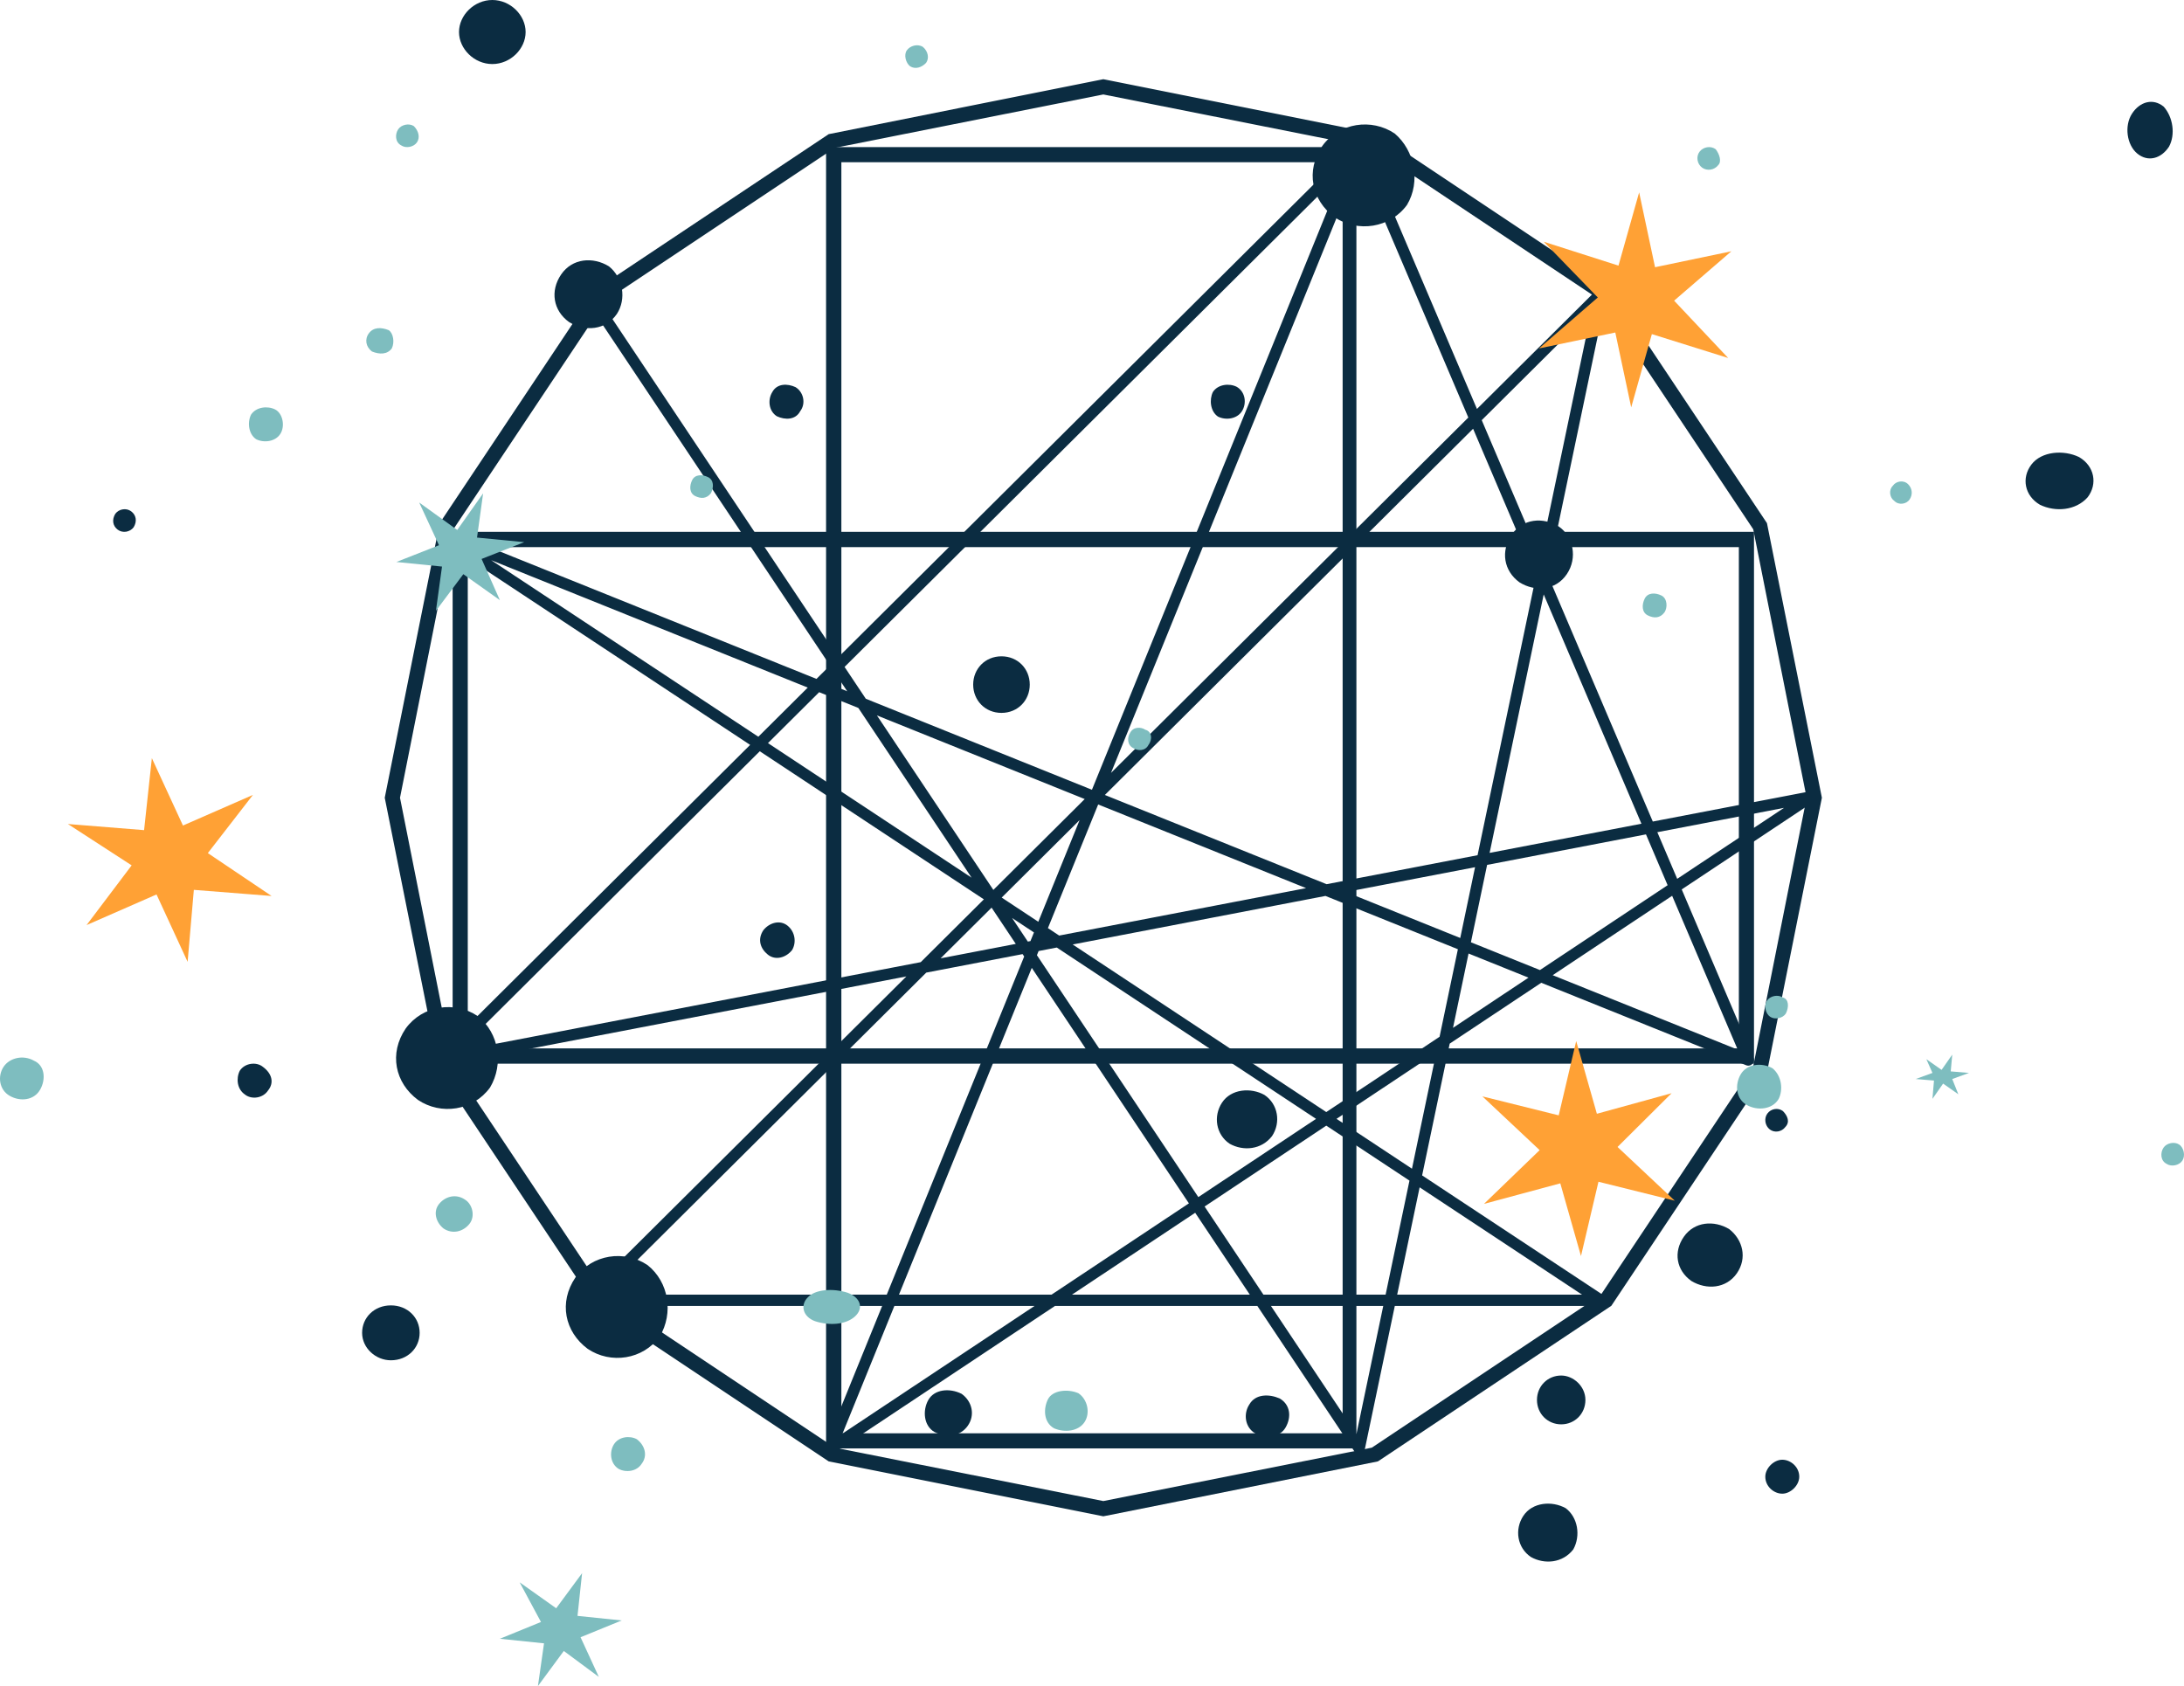 <?xml version="1.0" encoding="UTF-8"?>
<svg width="193px" height="149px" viewBox="0 0 193 149" version="1.1" xmlns="http://www.w3.org/2000/svg" xmlns:xlink="http://www.w3.org/1999/xlink">
    <title>constellation-platform</title>
    <g id="页面-1" stroke="none" stroke-width="1" fill="none" fill-rule="evenodd">
        <g id="constellation-platform">
            <g id="编组" transform="translate(32, 0)" fill="#0B2C41" fill-rule="nonzero">
                <path d="M80.409,100.401 C79.472,101.614 77.867,101.749 76.662,101.075 C75.458,100.266 75.191,98.649 75.993,97.436 C76.796,96.223 78.536,96.088 79.74,96.762 C80.944,97.571 81.211,99.188 80.409,100.401 Z" id="路径"></path>
                <path d="M107.033,136.923 C106.097,138.136 104.491,138.27 103.287,137.597 C102.083,136.788 101.815,135.171 102.618,133.958 C103.421,132.745 105.16,132.61 106.364,133.284 C107.434,134.093 107.702,135.71 107.033,136.923 Z" id="路径"></path>
                <path d="M14.449,2.83 C14.449,4.313 13.112,5.66 11.506,5.66 C9.901,5.66 8.563,4.313 8.563,2.83 C8.563,1.348 9.901,0 11.506,0 C13.112,0 14.449,1.348 14.449,2.83 Z" id="路径"></path>
                <path d="M108.103,123.716 C108.103,124.929 107.167,125.872 105.963,125.872 C104.759,125.872 103.822,124.929 103.822,123.716 C103.822,122.503 104.759,121.559 105.963,121.559 C107.033,121.559 108.103,122.503 108.103,123.716 Z" id="路径"></path>
                <path d="M5.084,117.786 C5.084,119.134 4.014,120.212 2.542,120.212 C1.204,120.212 7.10542736e-15,119.134 7.10542736e-15,117.786 C7.10542736e-15,116.438 1.07,115.36 2.542,115.36 C4.014,115.36 5.084,116.438 5.084,117.786 Z" id="路径"></path>
                <path d="M121.483,112.53 C120.546,113.878 118.807,114.012 117.469,113.204 C116.131,112.26 115.863,110.643 116.8,109.296 C117.736,107.948 119.476,107.813 120.814,108.622 C122.018,109.565 122.419,111.182 121.483,112.53 L121.483,112.53 Z" id="路径"></path>
                <path d="M53.517,126.007 C52.848,126.95 51.643,127.085 50.573,126.546 C49.637,126.007 49.503,124.659 50.038,123.716 C50.573,122.772 51.911,122.637 52.981,123.177 C53.918,123.85 54.186,125.063 53.517,126.007 Z" id="路径"></path>
                <path d="M37.997,83.96 C37.462,84.633 36.525,84.903 35.856,84.364 C35.187,83.825 34.92,83.016 35.455,82.208 C35.99,81.534 36.926,81.264 37.595,81.803 C38.264,82.342 38.398,83.286 37.997,83.96 Z" id="路径"></path>
                <path d="M81.613,126.141 C81.078,127.085 79.873,127.085 78.937,126.68 C78,126.141 77.867,124.929 78.402,124.12 C78.937,123.177 80.141,123.177 81.078,123.581 C82.014,124.12 82.148,125.198 81.613,126.141 Z" id="路径"></path>
            </g>
            <path d="M124.339,18.105 C122.842,20.161 119.983,20.572 117.942,19.201 C115.9,17.693 115.355,15.089 116.853,12.895 C118.35,10.839 121.208,10.428 123.25,11.799 C125.02,13.307 125.564,16.048 124.339,18.105 L124.339,18.105 Z" id="路径" fill="#0B2C41" fill-rule="nonzero"></path>
            <path d="M43.306,96.105 C41.815,98.161 38.968,98.572 36.934,97.201 C34.9,95.693 34.358,93.089 35.849,90.895 C37.341,88.839 40.188,88.428 42.222,89.799 C44.12,91.307 44.527,94.048 43.306,96.105 L43.306,96.105 Z" id="路径" fill="#0B2C41" fill-rule="nonzero"></path>
            <path d="M58.306,118.105 C56.815,120.161 53.968,120.572 51.934,119.201 C49.9,117.693 49.358,115.089 50.849,112.895 C52.341,110.839 55.188,110.428 57.222,111.799 C59.12,113.307 59.527,116.048 58.306,118.105 L58.306,118.105 Z" id="路径" fill="#0B2C41" fill-rule="nonzero"></path>
            <path d="M97.5,8.348 L121.228,13.067 L141.451,26.549 L154.933,46.772 L159.652,70.5 L154.933,94.228 L141.451,114.451 L121.228,127.933 L97.5,132.652 L73.772,127.933 L53.549,114.451 L40.067,94.228 L35.348,70.5 L40.067,46.772 L53.549,26.549 L73.772,13.067 L97.5,8.348 M97.5,7 L73.232,11.854 L52.605,25.605 L38.854,46.232 L34,70.5 L38.854,94.768 L52.605,115.395 L73.232,129.146 L97.5,134 L121.768,129.146 L142.395,115.395 L156.146,94.768 L161,70.5 L156.146,46.232 L142.395,25.605 L121.768,11.854 L97.5,7 L97.5,7 Z" id="形状" fill="#0B2C41" fill-rule="nonzero"></path>
            <path d="M153.663,48.351 L153.663,92.649 L41.337,92.649 L41.337,48.351 L153.663,48.351 M155,47 L40,47 L40,94 L155,94 L155,47 L155,47 Z" id="形状" fill="#0B2C41" fill-rule="nonzero"></path>
            <path d="M118.649,14.336 L118.649,126.664 L74.351,126.664 L74.351,14.336 L118.649,14.336 M120,13 L73,13 L73,128 L119.865,128 L119.865,13 L120,13 Z" id="形状" fill="#0B2C41" fill-rule="nonzero"></path>
            <polyline id="路径" stroke="#0B2C41" stroke-linejoin="round" points="52.027 25.956 120.114 128 141.467 25.956 52.027 114.911 141.467 114.911 39 47.193 154.494 93.674 120.114 13 73.38 128 160 70.433 39 93.674 120.114 13"></polyline>
            <path d="M81.84,5.553 C81.462,5.955 80.894,6.156 80.421,5.855 C80.042,5.553 79.853,4.849 80.137,4.447 C80.421,4.045 81.083,3.844 81.556,4.145 C82.03,4.547 82.124,5.151 81.84,5.553 Z" id="路径" fill="#7EBDBF" fill-rule="nonzero"></path>
            <path d="M70.714,36.339 C70.302,37.123 69.374,37.123 68.653,36.787 C67.932,36.339 67.829,35.332 68.241,34.661 C68.653,33.877 69.58,33.877 70.302,34.213 C71.023,34.661 71.229,35.668 70.714,36.339 Z" id="路径" fill="#0B2C41" fill-rule="nonzero"></path>
            <path d="M11.811,46.595 C11.487,47.028 10.838,47.136 10.405,46.811 C9.972,46.487 9.864,45.946 10.189,45.405 C10.513,44.972 11.162,44.864 11.595,45.189 C12.028,45.513 12.136,46.054 11.811,46.595 Z" id="路径" fill="#0B2C41" fill-rule="nonzero"></path>
            <path d="M24.766,38.356 C24.317,39.041 23.307,39.155 22.633,38.813 C21.959,38.356 21.847,37.329 22.184,36.644 C22.633,35.959 23.644,35.845 24.317,36.187 C24.991,36.53 25.215,37.671 24.766,38.356 Z" id="路径" fill="#7EBDBF" fill-rule="nonzero"></path>
            <path d="M184.484,43.948 C183.43,45.132 181.624,45.264 180.269,44.606 C178.914,43.816 178.613,42.237 179.516,41.052 C180.419,39.868 182.376,39.736 183.731,40.394 C185.086,41.184 185.387,42.763 184.484,43.948 Z" id="路径" fill="#0B2C41" fill-rule="nonzero"></path>
            <path d="M159,130.5 C159,131.25 158.25,132 157.5,132 C156.75,132 156,131.357 156,130.5 C156,129.75 156.75,129 157.5,129 C158.25,129 159,129.643 159,130.5 Z" id="路径" fill="#0B2C41" fill-rule="nonzero"></path>
            <path d="M138.46,50.738 C137.484,52.186 135.671,52.331 134.276,51.462 C132.881,50.448 132.602,48.71 133.578,47.262 C134.555,45.814 136.368,45.669 137.763,46.538 C139.018,47.407 139.437,49.29 138.46,50.738 Z" id="路径" fill="#0B2C41" fill-rule="nonzero"></path>
            <path d="M151.837,14.595 C151.508,15.028 150.85,15.136 150.411,14.811 C149.972,14.487 149.862,13.838 150.191,13.405 C150.521,12.972 151.179,12.864 151.618,13.189 C151.947,13.621 152.166,14.27 151.837,14.595 Z" id="路径" fill="#7EBDBF" fill-rule="nonzero"></path>
            <path d="M54.517,27.738 C53.53,29.186 51.698,29.331 50.289,28.462 C48.879,27.448 48.598,25.71 49.584,24.262 C50.571,22.814 52.403,22.669 53.812,23.538 C55.08,24.552 55.362,26.435 54.517,27.738 Z" id="路径" fill="#0B2C41" fill-rule="nonzero"></path>
            <path d="M144.714,26.339 C144.302,27.123 143.374,27.123 142.653,26.787 C141.932,26.339 141.829,25.332 142.241,24.661 C142.653,23.877 143.58,23.877 144.302,24.213 C145.023,24.661 145.229,25.668 144.714,26.339 Z" id="路径" fill="#0B2C41" fill-rule="nonzero"></path>
            <path d="M75.554,116.337 C74.75,117.069 73.304,117.174 72.019,116.755 C70.894,116.337 70.733,115.291 71.376,114.663 C72.019,113.931 73.626,113.826 74.911,114.245 C76.036,114.663 76.357,115.605 75.554,116.337 Z" id="路径" fill="#7EBDBF" fill-rule="nonzero"></path>
            <path d="M56.704,129.356 C56.277,130.041 55.317,130.155 54.676,129.813 C53.93,129.356 53.823,128.329 54.25,127.644 C54.676,126.959 55.637,126.845 56.277,127.187 C57.024,127.758 57.237,128.671 56.704,129.356 Z" id="路径" fill="#7EBDBF" fill-rule="nonzero"></path>
            <path d="M36.855,12.568 C36.576,12.994 35.88,13.136 35.462,12.852 C34.904,12.568 34.904,11.858 35.183,11.432 C35.462,11.006 36.158,10.864 36.576,11.148 C36.994,11.574 37.134,12.142 36.855,12.568 Z" id="路径" fill="#7EBDBF" fill-rule="nonzero"></path>
            <polygon id="路径" fill="#FFA135" fill-rule="nonzero" points="139.289 92 141.116 98.426 147.719 96.61 142.942 101.36 148 106.11 141.256 104.434 139.711 111 137.884 104.574 131.14 106.39 136.058 101.64 131 96.89 137.744 98.566"></polygon>
            <polygon id="路径" fill="#FFA135" fill-rule="nonzero" points="13.42 67 16.168 72.955 22.351 70.248 18.366 75.391 24 79.18 17.13 78.639 16.58 85 13.832 79.045 7.649 81.752 11.634 76.474 6 72.82 12.733 73.361"></polygon>
            <path d="M91,60.5 C91,61.889 89.947,63 88.5,63 C87.053,63 86,61.889 86,60.5 C86,59.111 87.053,58 88.5,58 C89.947,58 91,59.111 91,60.5 Z" id="路径" fill="#0B2C41" fill-rule="nonzero"></path>
            <path d="M109.74,36.356 C109.295,37.041 108.294,37.155 107.627,36.813 C106.96,36.356 106.849,35.329 107.182,34.644 C107.627,33.959 108.628,33.845 109.295,34.187 C110.073,34.644 110.185,35.671 109.74,36.356 Z" id="路径" fill="#0B2C41" fill-rule="nonzero"></path>
            <path d="M23.685,96.372 C23.23,97.07 22.208,97.186 21.64,96.721 C20.959,96.256 20.845,95.326 21.186,94.628 C21.64,93.93 22.662,93.814 23.23,94.279 C24.025,94.86 24.252,95.674 23.685,96.372 Z" id="路径" fill="#0B2C41" fill-rule="nonzero"></path>
            <path d="M157.77,99.595 C157.453,100.028 156.818,100.136 156.396,99.811 C155.973,99.487 155.867,98.838 156.184,98.405 C156.501,97.972 157.135,97.864 157.558,98.189 C157.981,98.621 158.192,99.162 157.77,99.595 Z" id="路径" fill="#0B2C41" fill-rule="nonzero"></path>
            <path d="M157.817,89.568 C157.538,89.994 156.842,90.136 156.424,89.852 C156.006,89.568 155.866,88.858 156.145,88.432 C156.424,88.006 157.12,87.864 157.538,88.148 C158.096,88.29 158.096,89 157.817,89.568 Z" id="路径" fill="#7EBDBF" fill-rule="nonzero"></path>
            <polygon id="路径" fill="#FFA135" fill-rule="nonzero" points="144.851 17 146.256 23.615 153 22.207 147.942 26.57 152.719 31.637 145.975 29.526 144.149 36 142.744 29.385 136 30.793 141.198 26.289 136.421 21.363 143.025 23.474"></polygon>
            <g id="编组" transform="translate(0, 29)" fill="#7EBDBF" fill-rule="nonzero">
                <path d="M41.483,79.16 C40.944,79.834 40.003,80.104 39.195,79.565 C38.523,79.026 38.254,78.082 38.792,77.408 C39.33,76.734 40.272,76.465 41.079,77.004 C41.752,77.408 42.021,78.487 41.483,79.16 Z" id="路径"></path>
                <path d="M101.485,36.838 C101.216,37.377 100.544,37.377 100.14,37.108 C99.602,36.838 99.602,36.164 99.871,35.76 C100.14,35.221 100.813,35.221 101.216,35.49 C101.754,35.625 101.889,36.299 101.485,36.838 Z" id="路径"></path>
                <path d="M147.093,25.112 C146.689,25.651 146.151,25.651 145.613,25.382 C145.075,25.112 145.075,24.438 145.344,23.899 C145.613,23.36 146.286,23.36 146.824,23.629 C147.362,23.899 147.362,24.708 147.093,25.112 Z" id="路径"></path>
                <path d="M157.183,68.108 C156.645,69.052 155.3,69.186 154.358,68.647 C153.416,68.108 153.282,66.895 153.82,65.952 C154.358,65.008 155.703,64.873 156.645,65.412 C157.452,66.086 157.587,67.299 157.183,68.108 Z" id="路径"></path>
                <path d="M34.621,1.794 C34.218,2.334 33.545,2.334 32.872,2.064 C32.334,1.66 32.2,0.986 32.603,0.447 C33.007,-0.093 33.68,-0.093 34.352,0.177 C34.756,0.447 34.89,1.255 34.621,1.794 Z" id="路径"></path>
                <path d="M3.544,67.299 C3.005,68.243 1.795,68.378 0.853,67.839 C-0.089,67.299 -0.223,66.086 0.315,65.278 C0.853,64.469 2.064,64.199 3.005,64.739 C3.947,65.143 4.082,66.356 3.544,67.299 Z" id="路径"></path>
                <path d="M168.753,15.138 C168.484,15.542 167.811,15.677 167.408,15.273 C167.004,15.003 166.87,14.329 167.273,13.925 C167.542,13.521 168.215,13.386 168.619,13.79 C169.022,14.195 169.022,14.734 168.753,15.138 Z" id="路径"></path>
                <polygon id="路径" points="45.922 110.835 49.151 113.126 51.438 110.026 51.035 113.8 54.936 114.204 51.304 115.687 52.918 119.191 49.824 116.9 47.537 120 48.075 116.226 44.173 115.822 47.806 114.339"></polygon>
                <polygon id="路径" points="37.043 15.408 40.406 17.834 42.693 14.599 42.155 18.508 46.326 18.912 42.559 20.395 44.173 24.034 40.944 21.742 38.523 24.977 39.061 21.069 35.025 20.664 38.792 19.182"></polygon>
                <polygon id="路径" points="170.233 64.604 171.578 65.547 172.52 64.199 172.386 65.682 174 65.817 172.52 66.356 173.058 67.704 171.713 66.76 170.771 68.108 170.906 66.491 169.291 66.356 170.771 65.817"></polygon>
                <path d="M95.835,96.682 C95.297,97.491 94.086,97.626 93.144,97.222 C92.202,96.682 92.202,95.469 92.606,94.661 C93.01,93.852 94.355,93.717 95.297,94.121 C96.104,94.661 96.373,95.874 95.835,96.682 Z" id="路径"></path>
            </g>
            <path d="M191.676,12.959 C190.975,14.034 189.808,14.341 188.874,13.573 C187.94,12.805 187.707,11.116 188.407,10.041 C189.108,8.966 190.275,8.659 191.209,9.427 C192.026,10.348 192.259,11.884 191.676,12.959 Z" id="路径" fill="#0B2C41" fill-rule="nonzero"></path>
            <path d="M62.832,43.576 C62.448,44.088 61.936,44.088 61.424,43.832 C60.912,43.576 60.912,42.936 61.168,42.424 C61.424,41.912 62.064,41.912 62.576,42.168 C63.088,42.424 63.088,43.064 62.832,43.576 Z" id="路径" fill="#7EBDBF" fill-rule="nonzero"></path>
            <path d="M192.855,102.568 C192.576,102.994 191.88,103.136 191.462,102.852 C190.904,102.568 190.904,101.858 191.183,101.432 C191.462,101.006 192.158,100.864 192.576,101.148 C192.994,101.432 193.134,102.142 192.855,102.568 Z" id="路径" fill="#7EBDBF" fill-rule="nonzero"></path>
        </g>
    </g>
</svg>